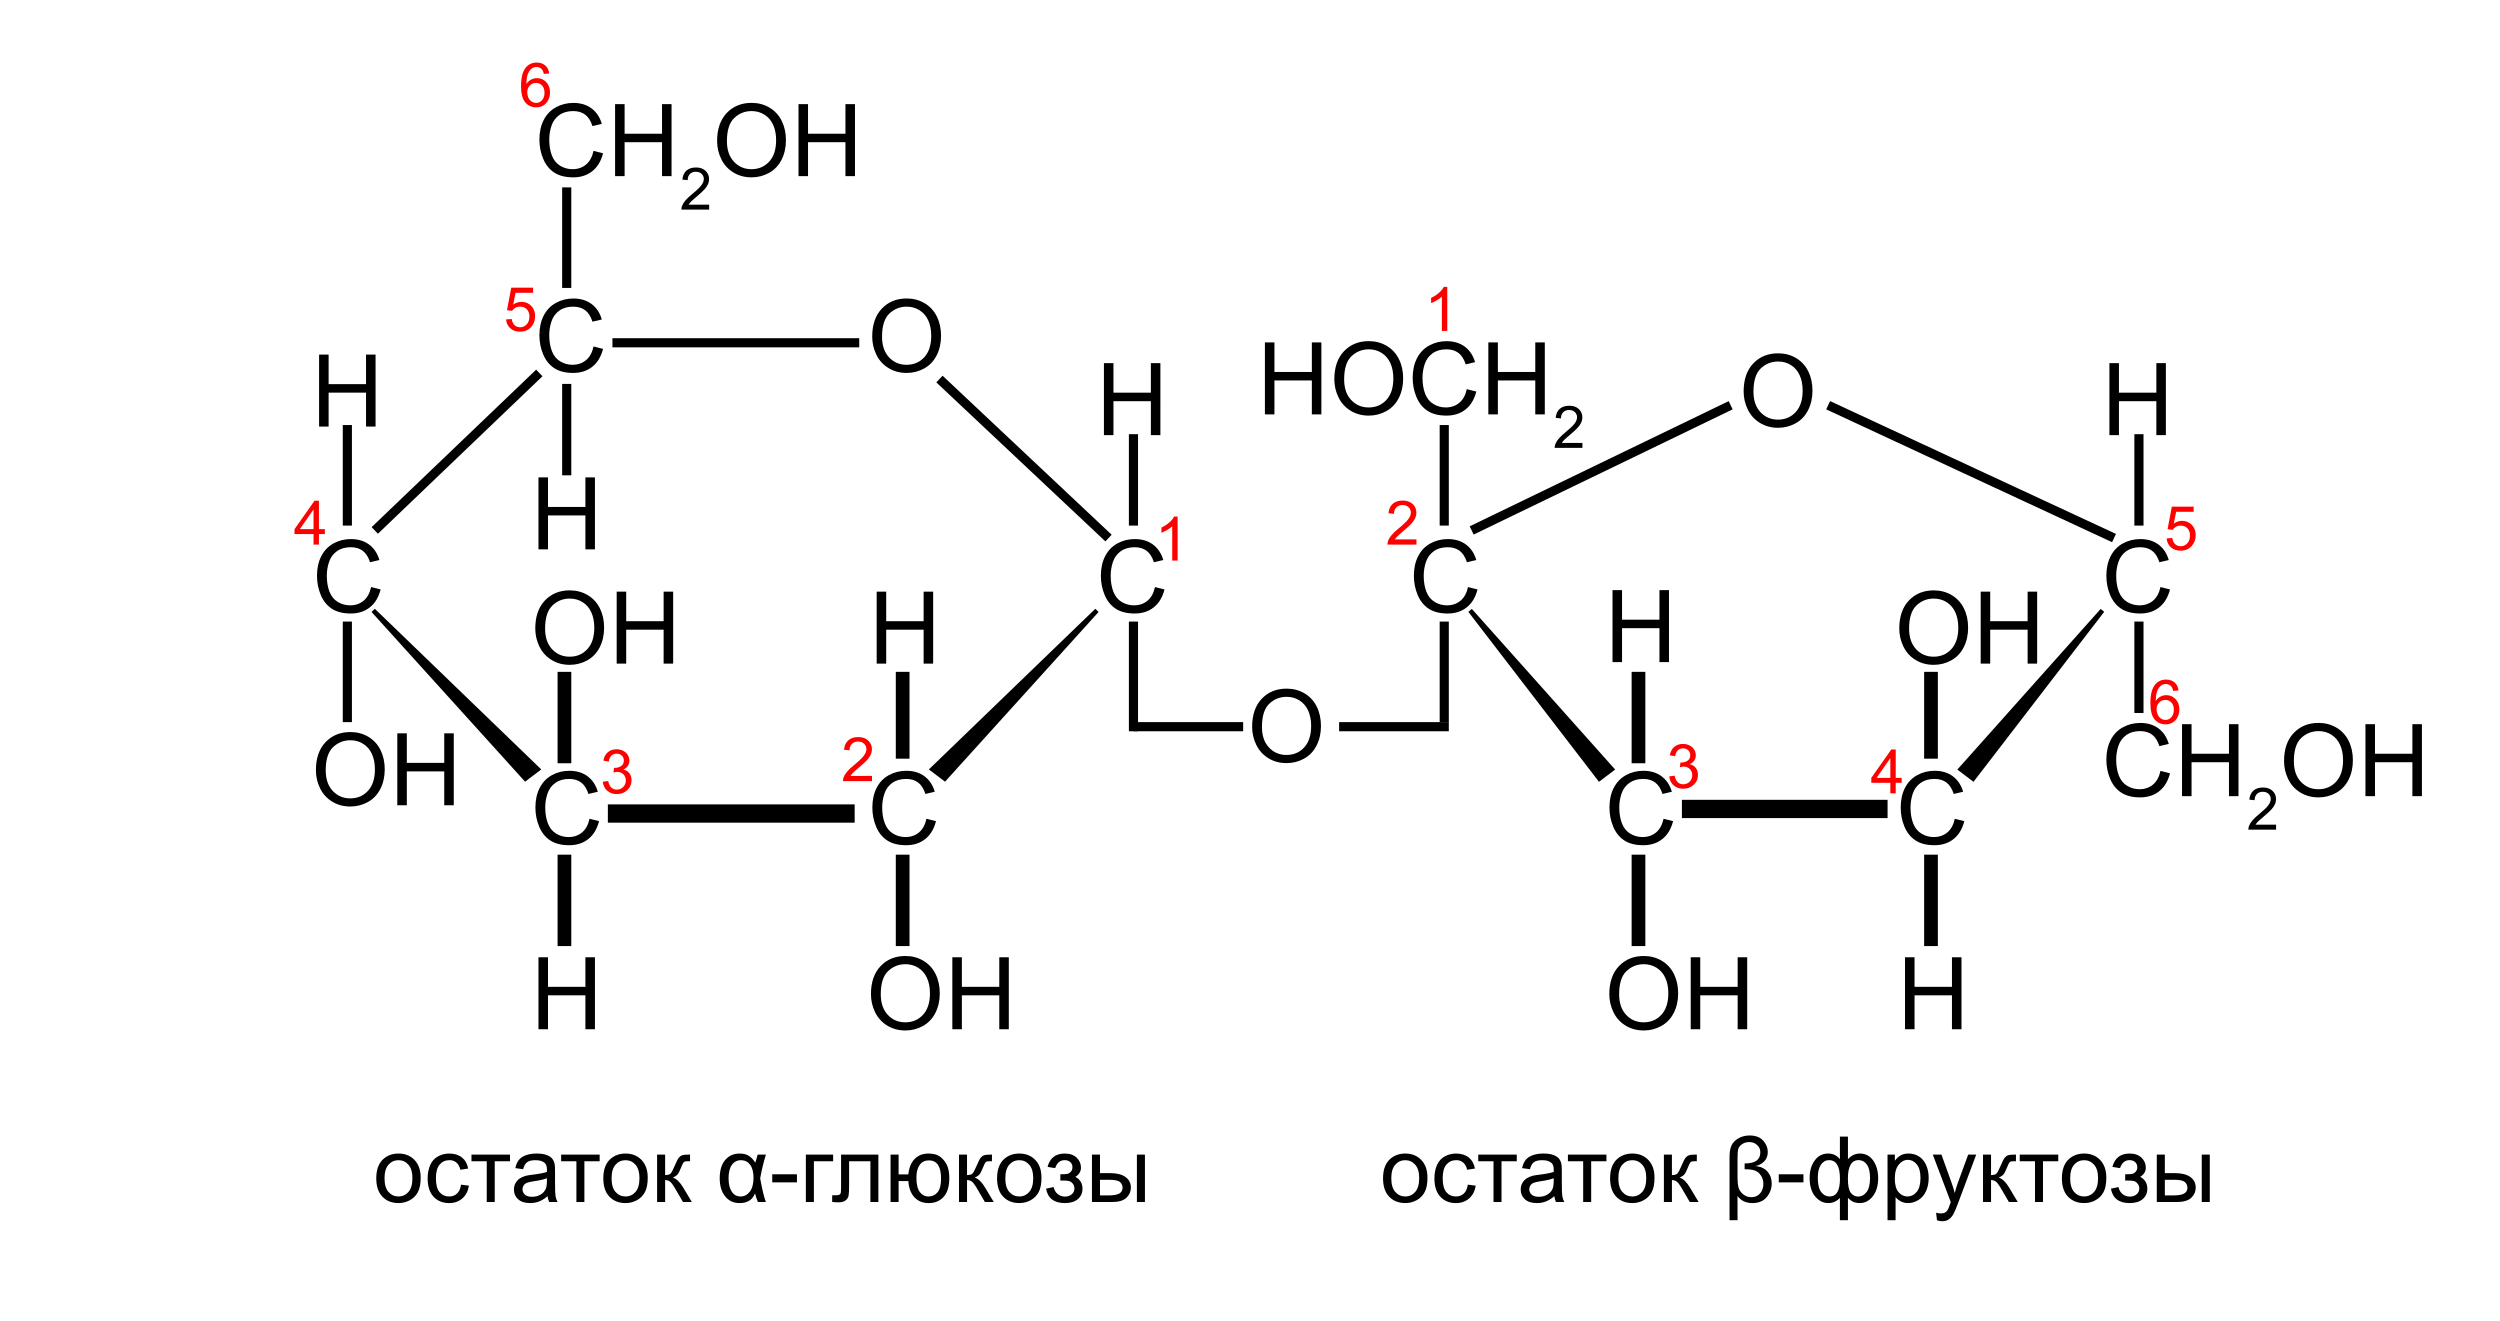 <?xml version="1.0" encoding="utf-8"?>
<!-- Generator: Adobe Illustrator 17.0.0, SVG Export Plug-In . SVG Version: 6.00 Build 0)  -->
<!DOCTYPE svg PUBLIC "-//W3C//DTD SVG 1.1//EN" "http://www.w3.org/Graphics/SVG/1.1/DTD/svg11.dtd">
<svg version="1.1" id="Слой_1" xmlns="http://www.w3.org/2000/svg" xmlns:xlink="http://www.w3.org/1999/xlink" x="0px" y="0px"
	 width="547px" height="289px" viewBox="0 0 547 289" enable-background="new 0 0 547 289" xml:space="preserve">
<path fill="none" stroke="#000000" stroke-width="3" stroke-miterlimit="10" d="M74.188,125.832"/>
<path fill="none" stroke="#000000" stroke-width="3" stroke-miterlimit="10" d="M124,177.832"/>
<line fill="none" stroke="#000000" stroke-width="3" stroke-miterlimit="10" x1="123.5" y1="167" x2="123.5" y2="147"/>
<line fill="none" stroke="#000000" stroke-width="2" stroke-miterlimit="10" x1="248" y1="115" x2="248" y2="95"/>
<line fill="none" stroke="#000000" stroke-width="2" stroke-miterlimit="10" x1="248" y1="160" x2="248" y2="136"/>
<g>
	<path d="M129.865,33.015l2.084,0.526c-0.437,1.712-1.223,3.018-2.358,3.916c-1.135,0.898-2.523,1.348-4.163,1.348
		c-1.697,0-3.078-0.345-4.141-1.036s-1.873-1.692-2.428-3.003c-0.555-1.311-0.833-2.718-0.833-4.222c0-1.64,0.313-3.07,0.94-4.291
		c0.626-1.221,1.518-2.148,2.675-2.782c1.156-0.634,2.429-0.951,3.819-0.951c1.575,0,2.9,0.401,3.975,1.203
		c1.074,0.803,1.822,1.931,2.245,3.384l-2.052,0.483c-0.365-1.146-0.896-1.979-1.59-2.503c-0.695-0.522-1.568-0.784-2.621-0.784
		c-1.21,0-2.222,0.29-3.035,0.87c-0.813,0.58-1.384,1.359-1.713,2.337c-0.33,0.978-0.494,1.985-0.494,3.023
		c0,1.34,0.195,2.509,0.585,3.508c0.39,0.999,0.997,1.745,1.821,2.239c0.823,0.494,1.715,0.741,2.675,0.741
		c1.167,0,2.155-0.336,2.965-1.01C129.03,35.339,129.578,34.34,129.865,33.015z"/>
	<path d="M134.581,38.536V22.788h2.084v6.467h8.186v-6.467h2.084v15.748h-2.084v-7.423h-8.186v7.423H134.581z"/>
	<path d="M155.164,44.779v1.083h-6.069c-0.008-0.271,0.036-0.532,0.132-0.782c0.154-0.414,0.401-0.82,0.742-1.222
		c0.34-0.4,0.832-0.864,1.475-1.391c0.998-0.817,1.672-1.466,2.023-1.944c0.351-0.478,0.526-0.93,0.526-1.355
		c0-0.447-0.16-0.824-0.479-1.131s-0.736-0.46-1.25-0.46c-0.542,0-0.977,0.163-1.303,0.488c-0.326,0.326-0.49,0.776-0.495,1.353
		l-1.159-0.119c0.08-0.864,0.378-1.522,0.896-1.976c0.518-0.453,1.213-0.68,2.085-0.68c0.881,0,1.579,0.244,2.092,0.733
		c0.514,0.488,0.771,1.094,0.771,1.815c0,0.368-0.075,0.729-0.226,1.084s-0.4,0.729-0.748,1.121
		c-0.349,0.393-0.928,0.931-1.738,1.615c-0.676,0.568-1.11,0.953-1.303,1.156c-0.192,0.202-0.351,0.405-0.476,0.61H155.164z"/>
	<path d="M156.903,30.866c0-2.613,0.702-4.66,2.105-6.139c1.403-1.479,3.215-2.219,5.436-2.219c1.454,0,2.764,0.348,3.932,1.042
		c1.167,0.695,2.057,1.664,2.669,2.906s0.918,2.651,0.918,4.227c0,1.598-0.322,3.026-0.967,4.286
		c-0.645,1.261-1.558,2.215-2.739,2.863s-2.457,0.972-3.824,0.972c-1.482,0-2.808-0.357-3.975-1.074
		c-1.167-0.716-2.052-1.693-2.653-2.933C157.204,33.56,156.903,32.249,156.903,30.866z M159.052,30.898
		c0,1.898,0.51,3.394,1.531,4.485s2.3,1.638,3.84,1.638c1.568,0,2.859-0.551,3.873-1.654c1.013-1.103,1.52-2.667,1.52-4.694
		c0-1.281-0.217-2.4-0.65-3.356c-0.434-0.956-1.067-1.697-1.901-2.224c-0.834-0.526-1.771-0.79-2.809-0.79
		c-1.476,0-2.745,0.507-3.808,1.521S159.052,28.528,159.052,30.898z"/>
	<path d="M174.714,38.536V22.788h2.084v6.467h8.186v-6.467h2.084v15.748h-2.084v-7.423h-8.186v7.423H174.714z"/>
</g>
<line fill="none" stroke="#000000" stroke-width="2" stroke-miterlimit="10" x1="205.547" y1="82.935" x2="242.547" y2="117.728"/>
<line fill="none" stroke="#000000" stroke-width="2" stroke-miterlimit="10" x1="118" y1="81.604" x2="82" y2="116.059"/>
<line fill="none" stroke="#000000" stroke-width="2" stroke-miterlimit="10" x1="188" y1="75" x2="134" y2="75"/>
<line fill="none" stroke="#000000" stroke-width="4" stroke-miterlimit="10" x1="133" y1="178" x2="187" y2="178"/>
<g>
	<path d="M129.865,75.81l2.084,0.526c-0.437,1.712-1.223,3.017-2.358,3.916c-1.135,0.899-2.523,1.348-4.163,1.348
		c-1.697,0-3.078-0.345-4.141-1.037c-1.063-0.691-1.873-1.692-2.428-3.002c-0.555-1.311-0.833-2.718-0.833-4.222
		c0-1.64,0.313-3.07,0.94-4.292c0.626-1.221,1.518-2.148,2.675-2.782c1.156-0.634,2.429-0.951,3.819-0.951
		c1.575,0,2.9,0.401,3.975,1.203c1.074,0.802,1.822,1.93,2.245,3.384l-2.052,0.483c-0.365-1.146-0.896-1.98-1.59-2.503
		c-0.695-0.522-1.568-0.784-2.621-0.784c-1.21,0-2.222,0.29-3.035,0.87c-0.813,0.58-1.384,1.359-1.713,2.336
		c-0.33,0.978-0.494,1.986-0.494,3.024c0,1.339,0.195,2.508,0.585,3.507c0.39,0.999,0.997,1.746,1.821,2.24
		c0.823,0.494,1.715,0.741,2.675,0.741c1.167,0,2.155-0.336,2.965-1.01C129.03,78.134,129.578,77.135,129.865,75.81z"/>
</g>
<g>
	<path d="M81.198,128.446l2.084,0.526c-0.437,1.712-1.223,3.017-2.358,3.916c-1.135,0.899-2.523,1.348-4.163,1.348
		c-1.697,0-3.078-0.345-4.141-1.037c-1.063-0.691-1.873-1.692-2.428-3.002c-0.555-1.311-0.833-2.718-0.833-4.222
		c0-1.64,0.313-3.07,0.94-4.292c0.626-1.221,1.518-2.148,2.675-2.782c1.156-0.634,2.429-0.951,3.819-0.951
		c1.575,0,2.9,0.401,3.975,1.203c1.074,0.802,1.822,1.93,2.245,3.384l-2.052,0.483c-0.365-1.146-0.896-1.98-1.59-2.503
		c-0.695-0.522-1.568-0.784-2.621-0.784c-1.21,0-2.222,0.29-3.035,0.87c-0.813,0.58-1.384,1.359-1.713,2.336
		c-0.33,0.978-0.494,1.986-0.494,3.024c0,1.339,0.195,2.508,0.585,3.507c0.39,0.999,0.997,1.746,1.821,2.24
		c0.823,0.494,1.715,0.741,2.675,0.741c1.167,0,2.155-0.336,2.965-1.01C80.364,130.771,80.912,129.771,81.198,128.446z"/>
</g>
<g>
	<path d="M190.841,73.662c0-2.614,0.702-4.66,2.105-6.139c1.403-1.479,3.215-2.218,5.436-2.218c1.454,0,2.764,0.348,3.932,1.042
		c1.167,0.695,2.057,1.664,2.669,2.906c0.612,1.243,0.918,2.652,0.918,4.227c0,1.597-0.322,3.026-0.967,4.286
		c-0.645,1.261-1.558,2.215-2.739,2.863c-1.182,0.648-2.457,0.972-3.824,0.972c-1.482,0-2.808-0.358-3.975-1.074
		c-1.167-0.716-2.052-1.693-2.653-2.933C191.142,76.355,190.841,75.044,190.841,73.662z M192.99,73.694
		c0,1.898,0.51,3.393,1.531,4.485c1.021,1.092,2.3,1.638,3.84,1.638c1.568,0,2.859-0.551,3.873-1.654
		c1.013-1.103,1.52-2.667,1.52-4.694c0-1.282-0.217-2.401-0.65-3.357c-0.434-0.956-1.067-1.697-1.901-2.224
		c-0.834-0.526-1.771-0.79-2.809-0.79c-1.476,0-2.745,0.507-3.808,1.52C193.521,69.632,192.99,71.324,192.99,73.694z"/>
</g>
<g>
	<path d="M252.711,128.446l2.084,0.526c-0.437,1.712-1.223,3.017-2.358,3.916c-1.135,0.899-2.523,1.348-4.163,1.348
		c-1.697,0-3.078-0.345-4.141-1.037c-1.063-0.691-1.873-1.692-2.428-3.002c-0.555-1.311-0.833-2.718-0.833-4.222
		c0-1.64,0.313-3.07,0.94-4.292c0.626-1.221,1.518-2.148,2.675-2.782c1.156-0.634,2.429-0.951,3.819-0.951
		c1.575,0,2.9,0.401,3.975,1.203c1.074,0.802,1.822,1.93,2.245,3.384l-2.052,0.483c-0.365-1.146-0.896-1.98-1.59-2.503
		c-0.695-0.522-1.568-0.784-2.621-0.784c-1.21,0-2.222,0.29-3.035,0.87c-0.813,0.58-1.384,1.359-1.713,2.336
		c-0.33,0.978-0.494,1.986-0.494,3.024c0,1.339,0.195,2.508,0.585,3.507c0.39,0.999,0.997,1.746,1.821,2.24
		c0.823,0.494,1.715,0.741,2.675,0.741c1.167,0,2.155-0.336,2.965-1.01C251.877,130.771,252.425,129.771,252.711,128.446z"/>
</g>
<g>
	<path d="M202.711,179.144l2.084,0.526c-0.437,1.712-1.223,3.017-2.358,3.916c-1.135,0.899-2.523,1.348-4.163,1.348
		c-1.697,0-3.078-0.345-4.141-1.037c-1.063-0.691-1.873-1.692-2.428-3.002c-0.555-1.311-0.833-2.718-0.833-4.222
		c0-1.64,0.313-3.07,0.94-4.292c0.626-1.221,1.518-2.148,2.675-2.782c1.156-0.634,2.429-0.951,3.819-0.951
		c1.575,0,2.9,0.401,3.975,1.203c1.074,0.802,1.822,1.93,2.245,3.384l-2.052,0.483c-0.365-1.146-0.896-1.98-1.59-2.503
		c-0.695-0.522-1.568-0.784-2.621-0.784c-1.21,0-2.222,0.29-3.035,0.87c-0.813,0.58-1.384,1.359-1.713,2.336
		c-0.33,0.978-0.494,1.986-0.494,3.024c0,1.339,0.195,2.508,0.585,3.507c0.39,0.999,0.997,1.746,1.821,2.24
		c0.823,0.494,1.715,0.741,2.675,0.741c1.167,0,2.155-0.336,2.965-1.01C201.877,181.468,202.425,180.469,202.711,179.144z"/>
</g>
<g>
	<path d="M128.989,179.145l2.084,0.526c-0.437,1.712-1.223,3.017-2.358,3.916c-1.135,0.899-2.523,1.348-4.163,1.348
		c-1.697,0-3.078-0.345-4.141-1.037c-1.063-0.691-1.873-1.692-2.428-3.002c-0.555-1.311-0.833-2.718-0.833-4.222
		c0-1.64,0.313-3.07,0.94-4.292c0.626-1.221,1.518-2.148,2.675-2.782c1.156-0.634,2.429-0.951,3.819-0.951
		c1.575,0,2.9,0.401,3.975,1.203c1.074,0.802,1.822,1.93,2.245,3.384l-2.052,0.483c-0.365-1.146-0.896-1.98-1.59-2.503
		c-0.695-0.522-1.568-0.784-2.621-0.784c-1.21,0-2.222,0.29-3.035,0.87c-0.813,0.58-1.384,1.359-1.713,2.336
		c-0.33,0.978-0.494,1.986-0.494,3.024c0,1.339,0.195,2.508,0.585,3.507c0.39,0.999,0.997,1.746,1.821,2.24
		c0.823,0.494,1.715,0.741,2.675,0.741c1.167,0,2.155-0.336,2.965-1.01C128.155,181.469,128.703,180.47,128.989,179.145z"/>
</g>
<polygon stroke="#000000" stroke-miterlimit="10" points="114.953,170.359 81.664,133.563 117.664,168.307 "/>
<polygon stroke="#000000" stroke-miterlimit="10" points="206.711,170.359 240,133.563 203.999,168.307 "/>
<line fill="none" stroke="#000000" stroke-width="3" stroke-miterlimit="10" x1="197.5" y1="166" x2="197.5" y2="147"/>
<line fill="none" stroke="#000000" stroke-width="3" stroke-miterlimit="10" x1="197.5" y1="207" x2="197.5" y2="187"/>
<line fill="none" stroke="#000000" stroke-width="3" stroke-miterlimit="10" x1="123.5" y1="207" x2="123.5" y2="187"/>
<line fill="none" stroke="#000000" stroke-width="2" stroke-miterlimit="10" x1="124" y1="104" x2="124" y2="84"/>
<line fill="none" stroke="#000000" stroke-width="2" stroke-miterlimit="10" x1="76" y1="115" x2="76" y2="93"/>
<line fill="none" stroke="#000000" stroke-width="2" stroke-miterlimit="10" x1="76" y1="158" x2="76" y2="136"/>
<line fill="none" stroke="#000000" stroke-width="2" stroke-miterlimit="10" x1="124" y1="63" x2="124" y2="41"/>
<g>
	<path d="M117.817,120.199v-15.748h2.084v6.467h8.186v-6.467h2.084v15.748h-2.084v-7.423h-8.186v7.423H117.817z"/>
</g>
<g>
	<path d="M117.119,137.529c0-2.613,0.702-4.66,2.105-6.139c1.403-1.479,3.215-2.219,5.436-2.219c1.454,0,2.764,0.348,3.932,1.042
		c1.167,0.695,2.057,1.664,2.669,2.906s0.918,2.651,0.918,4.227c0,1.598-0.322,3.026-0.967,4.286
		c-0.645,1.261-1.558,2.215-2.739,2.863s-2.457,0.972-3.824,0.972c-1.482,0-2.808-0.357-3.975-1.074
		c-1.167-0.716-2.052-1.693-2.653-2.933C117.42,140.223,117.119,138.912,117.119,137.529z M119.268,137.562
		c0,1.898,0.51,3.394,1.531,4.485s2.3,1.638,3.84,1.638c1.568,0,2.859-0.551,3.873-1.654c1.013-1.103,1.52-2.667,1.52-4.694
		c0-1.281-0.217-2.4-0.65-3.356c-0.434-0.956-1.067-1.697-1.901-2.224c-0.834-0.526-1.771-0.79-2.809-0.79
		c-1.476,0-2.745,0.507-3.808,1.521S119.268,135.191,119.268,137.562z"/>
	<path d="M134.93,145.199v-15.748h2.084v6.467h8.186v-6.467h2.084v15.748h-2.084v-7.423h-8.186v7.423H134.93z"/>
</g>
<g>
	<path d="M117.818,225.199v-15.748h2.084v6.467h8.186v-6.467h2.084v15.748h-2.084v-7.423h-8.186v7.423H117.818z"/>
</g>
<g>
	<path d="M190.563,217.529c0-2.614,0.702-4.66,2.105-6.139c1.403-1.479,3.215-2.218,5.436-2.218c1.454,0,2.764,0.348,3.932,1.042
		c1.167,0.695,2.057,1.664,2.669,2.906c0.612,1.243,0.918,2.652,0.918,4.227c0,1.597-0.322,3.026-0.967,4.286
		c-0.645,1.261-1.558,2.215-2.739,2.863s-2.457,0.972-3.824,0.972c-1.482,0-2.808-0.357-3.975-1.074
		c-1.167-0.716-2.052-1.693-2.653-2.933C190.864,220.222,190.563,218.912,190.563,217.529z M192.712,217.562
		c0,1.898,0.51,3.393,1.531,4.485c1.021,1.092,2.3,1.638,3.84,1.638c1.568,0,2.859-0.551,3.873-1.654
		c1.013-1.103,1.52-2.667,1.52-4.694c0-1.282-0.217-2.401-0.65-3.357c-0.434-0.956-1.067-1.697-1.901-2.224
		c-0.834-0.526-1.771-0.79-2.809-0.79c-1.476,0-2.745,0.507-3.808,1.52C193.244,213.5,192.712,215.191,192.712,217.562z"/>
	<path d="M208.374,225.199v-15.748h2.084v6.467h8.186v-6.467h2.084v15.748h-2.084v-7.423h-8.186v7.423H208.374z"/>
</g>
<g>
	<path d="M191.818,145.2v-15.748h2.084v6.467h8.186v-6.467h2.084V145.2h-2.084v-7.423h-8.186v7.423H191.818z"/>
</g>
<g>
	<path d="M273.967,159.029c0-2.614,0.702-4.66,2.105-6.139c1.403-1.479,3.215-2.218,5.436-2.218c1.454,0,2.764,0.348,3.932,1.042
		c1.167,0.695,2.057,1.664,2.669,2.906c0.612,1.243,0.918,2.652,0.918,4.227c0,1.597-0.322,3.026-0.967,4.286
		c-0.645,1.261-1.558,2.215-2.739,2.863c-1.182,0.648-2.457,0.972-3.824,0.972c-1.482,0-2.808-0.358-3.975-1.074
		c-1.167-0.716-2.052-1.693-2.653-2.933C274.268,161.722,273.967,160.412,273.967,159.029z M276.115,159.062
		c0,1.898,0.51,3.393,1.531,4.485c1.021,1.092,2.3,1.638,3.84,1.638c1.568,0,2.859-0.551,3.873-1.654
		c1.013-1.103,1.52-2.667,1.52-4.694c0-1.282-0.217-2.401-0.65-3.357c-0.434-0.956-1.067-1.697-1.901-2.224
		c-0.834-0.526-1.771-0.79-2.809-0.79c-1.476,0-2.745,0.507-3.808,1.52C276.647,155,276.115,156.691,276.115,159.062z"/>
</g>
<g>
	<path d="M241.54,95.2V79.452h2.084v6.467h8.186v-6.467h2.084V95.2h-2.084v-7.423h-8.186V95.2H241.54z"/>
</g>
<g>
	<path d="M69.818,93.331V77.583h2.084v6.467h8.186v-6.467h2.084v15.748h-2.084v-7.423h-8.186v7.423H69.818z"/>
</g>
<g>
	<path d="M69.12,168.529c0-2.613,0.702-4.66,2.105-6.139c1.403-1.479,3.215-2.219,5.436-2.219c1.454,0,2.764,0.348,3.932,1.042
		c1.167,0.695,2.057,1.664,2.669,2.906s0.918,2.651,0.918,4.227c0,1.598-0.322,3.026-0.967,4.286
		c-0.645,1.261-1.558,2.215-2.739,2.863s-2.457,0.972-3.824,0.972c-1.482,0-2.808-0.357-3.975-1.074
		c-1.167-0.716-2.052-1.693-2.653-2.933C69.42,171.223,69.12,169.912,69.12,168.529z M71.268,168.562
		c0,1.898,0.51,3.394,1.531,4.485s2.3,1.638,3.84,1.638c1.568,0,2.859-0.551,3.873-1.654c1.013-1.103,1.52-2.667,1.52-4.694
		c0-1.281-0.217-2.4-0.65-3.356c-0.434-0.956-1.067-1.697-1.901-2.224c-0.834-0.526-1.771-0.79-2.809-0.79
		c-1.476,0-2.745,0.507-3.808,1.521S71.268,166.191,71.268,168.562z"/>
	<path d="M86.93,176.199v-15.748h2.084v6.467H97.2v-6.467h2.084v15.748H97.2v-7.423h-8.186v7.423H86.93z"/>
</g>
<line fill="none" x1="308" y1="-14" x2="332" y2="-14"/>
<line fill="none" x1="332" y1="328" x2="356" y2="328"/>
<line fill="none" x1="37" y1="95" x2="37" y2="71"/>
<line fill="none" x1="1076" y1="436" x2="1076" y2="434"/>
<path fill="none" stroke="#000000" stroke-width="3" stroke-miterlimit="10" d="M314.188,125.832"/>
<path fill="none" stroke="#000000" stroke-width="3" stroke-miterlimit="10" d="M359,177.832"/>
<line fill="none" stroke="#000000" stroke-width="3" stroke-miterlimit="10" x1="358.5" y1="167" x2="358.5" y2="147"/>
<line fill="none" stroke="#000000" stroke-width="2" stroke-miterlimit="10" x1="468" y1="115" x2="468" y2="95"/>
<line fill="none" stroke="#000000" stroke-width="2" stroke-miterlimit="10" x1="468" y1="156" x2="468" y2="136"/>
<g>
	<path d="M276.762,90.667V74.919h2.084v6.467h8.186v-6.467h2.084v15.748h-2.084v-7.423h-8.186v7.423H276.762z"/>
	<path d="M291.951,82.997c0-2.614,0.702-4.66,2.105-6.139c1.403-1.479,3.215-2.218,5.436-2.218c1.454,0,2.764,0.348,3.932,1.042
		c1.167,0.695,2.057,1.664,2.669,2.906c0.612,1.243,0.918,2.652,0.918,4.227c0,1.597-0.322,3.026-0.967,4.286
		c-0.645,1.261-1.558,2.215-2.739,2.863c-1.182,0.648-2.457,0.972-3.824,0.972c-1.482,0-2.808-0.358-3.975-1.074
		c-1.167-0.716-2.052-1.693-2.653-2.933C292.252,85.69,291.951,84.379,291.951,82.997z M294.1,83.029
		c0,1.898,0.51,3.393,1.531,4.485c1.021,1.092,2.3,1.638,3.84,1.638c1.568,0,2.859-0.551,3.873-1.654
		c1.013-1.103,1.52-2.667,1.52-4.694c0-1.282-0.217-2.401-0.65-3.357c-0.434-0.956-1.067-1.697-1.901-2.224
		c-0.834-0.526-1.771-0.79-2.809-0.79c-1.476,0-2.745,0.507-3.808,1.52C294.631,78.967,294.1,80.659,294.1,83.029z"/>
	<path d="M320.934,85.146l2.084,0.526c-0.437,1.712-1.223,3.017-2.358,3.916c-1.135,0.899-2.523,1.348-4.163,1.348
		c-1.697,0-3.078-0.345-4.141-1.037c-1.063-0.691-1.873-1.692-2.428-3.002c-0.555-1.311-0.833-2.718-0.833-4.222
		c0-1.64,0.313-3.07,0.94-4.292c0.626-1.221,1.518-2.148,2.675-2.782c1.156-0.634,2.429-0.951,3.819-0.951
		c1.575,0,2.9,0.401,3.975,1.203c1.074,0.802,1.822,1.93,2.245,3.384l-2.052,0.483c-0.365-1.146-0.896-1.98-1.59-2.503
		c-0.695-0.522-1.568-0.784-2.621-0.784c-1.21,0-2.222,0.29-3.035,0.87c-0.813,0.58-1.384,1.359-1.713,2.336
		c-0.33,0.978-0.494,1.986-0.494,3.024c0,1.339,0.195,2.508,0.585,3.507c0.39,0.999,0.997,1.746,1.821,2.24
		c0.823,0.494,1.715,0.741,2.675,0.741c1.167,0,2.155-0.336,2.965-1.01C320.099,87.47,320.647,86.471,320.934,85.146z"/>
	<path d="M325.649,90.667V74.919h2.084v6.467h8.186v-6.467h2.084v15.748h-2.084v-7.423h-8.186v7.423H325.649z"/>
	<path d="M346.232,96.91v1.083h-6.068c-0.009-0.271,0.035-0.532,0.132-0.783c0.154-0.414,0.401-0.82,0.741-1.221
		c0.341-0.401,0.832-0.864,1.476-1.391c0.998-0.818,1.672-1.466,2.022-1.944s0.526-0.93,0.526-1.356c0-0.447-0.16-0.824-0.479-1.13
		c-0.319-0.307-0.735-0.46-1.249-0.46c-0.543,0-0.978,0.163-1.303,0.489c-0.326,0.326-0.49,0.776-0.495,1.353l-1.158-0.119
		c0.079-0.864,0.378-1.522,0.896-1.976s1.213-0.68,2.085-0.68c0.882,0,1.579,0.244,2.092,0.733c0.514,0.488,0.771,1.094,0.771,1.816
		c0,0.368-0.075,0.729-0.226,1.083c-0.15,0.355-0.399,0.729-0.748,1.121s-0.928,0.931-1.738,1.616
		c-0.676,0.568-1.11,0.953-1.303,1.156c-0.191,0.202-0.351,0.406-0.476,0.61H346.232z"/>
</g>
<line fill="none" stroke="#000000" stroke-width="2" stroke-miterlimit="10" x1="400" y1="88.667" x2="462.547" y2="117.728"/>
<line fill="none" stroke="#000000" stroke-width="2" stroke-miterlimit="10" x1="378.667" y1="88.667" x2="322" y2="116.059"/>
<line fill="none" stroke="#000000" stroke-width="4" stroke-miterlimit="10" x1="368" y1="177" x2="413" y2="177"/>
<g>
	<path d="M321.198,128.446l2.084,0.526c-0.437,1.712-1.223,3.017-2.358,3.916c-1.135,0.899-2.523,1.348-4.163,1.348
		c-1.697,0-3.078-0.345-4.141-1.037c-1.063-0.691-1.873-1.692-2.428-3.002c-0.555-1.311-0.833-2.718-0.833-4.222
		c0-1.64,0.313-3.07,0.94-4.292c0.626-1.221,1.518-2.148,2.675-2.782c1.156-0.634,2.429-0.951,3.819-0.951
		c1.575,0,2.9,0.401,3.975,1.203c1.074,0.802,1.822,1.93,2.245,3.384l-2.052,0.483c-0.365-1.146-0.896-1.98-1.59-2.503
		c-0.695-0.522-1.568-0.784-2.621-0.784c-1.21,0-2.222,0.29-3.035,0.87c-0.813,0.58-1.384,1.359-1.713,2.336
		c-0.33,0.978-0.494,1.986-0.494,3.024c0,1.339,0.195,2.508,0.585,3.507c0.39,0.999,0.997,1.746,1.821,2.24
		c0.823,0.494,1.715,0.741,2.675,0.741c1.167,0,2.155-0.336,2.965-1.01C320.364,130.771,320.912,129.771,321.198,128.446z"/>
</g>
<g>
	<path d="M381.508,85.661c0-2.614,0.702-4.66,2.105-6.139c1.404-1.479,3.216-2.218,5.436-2.218c1.454,0,2.765,0.348,3.932,1.042
		c1.168,0.695,2.058,1.664,2.67,2.906c0.612,1.243,0.918,2.652,0.918,4.227c0,1.597-0.322,3.026-0.967,4.286
		c-0.645,1.261-1.557,2.215-2.738,2.863c-1.182,0.648-2.457,0.972-3.824,0.972c-1.482,0-2.809-0.358-3.975-1.074
		c-1.168-0.716-2.053-1.693-2.654-2.933C381.809,88.354,381.508,87.043,381.508,85.661z M383.656,85.693
		c0,1.898,0.511,3.393,1.531,4.485c1.021,1.092,2.301,1.638,3.84,1.638c1.568,0,2.859-0.551,3.873-1.654
		c1.014-1.103,1.52-2.667,1.52-4.694c0-1.282-0.217-2.401-0.649-3.357c-0.434-0.956-1.067-1.697-1.901-2.224s-1.771-0.79-2.809-0.79
		c-1.477,0-2.745,0.507-3.809,1.52C384.188,81.631,383.656,83.323,383.656,85.693z"/>
</g>
<g>
	<path d="M472.712,128.446l2.084,0.526c-0.438,1.712-1.224,3.017-2.358,3.916c-1.135,0.899-2.522,1.348-4.162,1.348
		c-1.697,0-3.078-0.345-4.142-1.037c-1.063-0.691-1.873-1.692-2.428-3.002s-0.832-2.718-0.832-4.222c0-1.64,0.313-3.07,0.939-4.292
		c0.627-1.221,1.519-2.148,2.675-2.782s2.43-0.951,3.819-0.951c1.575,0,2.9,0.401,3.975,1.203c1.074,0.802,1.822,1.93,2.245,3.384
		l-2.052,0.483c-0.365-1.146-0.896-1.98-1.59-2.503c-0.695-0.522-1.568-0.784-2.621-0.784c-1.211,0-2.223,0.29-3.035,0.87
		s-1.384,1.359-1.713,2.336c-0.33,0.978-0.494,1.986-0.494,3.024c0,1.339,0.194,2.508,0.585,3.507s0.997,1.746,1.821,2.24
		c0.823,0.494,1.715,0.741,2.675,0.741c1.167,0,2.155-0.336,2.965-1.01C471.877,130.771,472.425,129.771,472.712,128.446z"/>
</g>
<g>
	<path d="M427.712,179.144l2.084,0.526c-0.438,1.712-1.224,3.017-2.358,3.916c-1.135,0.899-2.522,1.348-4.162,1.348
		c-1.697,0-3.078-0.345-4.142-1.037c-1.063-0.691-1.873-1.692-2.428-3.002s-0.832-2.718-0.832-4.222c0-1.64,0.313-3.07,0.939-4.292
		c0.627-1.221,1.519-2.148,2.675-2.782s2.43-0.951,3.819-0.951c1.575,0,2.9,0.401,3.975,1.203c1.074,0.802,1.822,1.93,2.245,3.384
		l-2.052,0.483c-0.365-1.146-0.896-1.98-1.59-2.503c-0.695-0.522-1.568-0.784-2.621-0.784c-1.211,0-2.223,0.29-3.035,0.87
		s-1.384,1.359-1.713,2.336c-0.33,0.978-0.494,1.986-0.494,3.024c0,1.339,0.194,2.508,0.585,3.507s0.997,1.746,1.821,2.24
		c0.823,0.494,1.715,0.741,2.675,0.741c1.167,0,2.155-0.336,2.965-1.01C426.877,181.468,427.425,180.469,427.712,179.144z"/>
</g>
<g>
	<path d="M363.989,179.145l2.084,0.526c-0.437,1.712-1.223,3.017-2.357,3.916c-1.136,0.899-2.523,1.348-4.163,1.348
		c-1.697,0-3.077-0.345-4.141-1.037c-1.063-0.691-1.873-1.692-2.428-3.002c-0.556-1.311-0.833-2.718-0.833-4.222
		c0-1.64,0.313-3.07,0.94-4.292c0.626-1.221,1.518-2.148,2.675-2.782c1.156-0.634,2.429-0.951,3.818-0.951
		c1.575,0,2.9,0.401,3.975,1.203c1.074,0.802,1.822,1.93,2.245,3.384l-2.052,0.483c-0.365-1.146-0.896-1.98-1.59-2.503
		c-0.694-0.522-1.568-0.784-2.621-0.784c-1.21,0-2.222,0.29-3.034,0.87c-0.813,0.58-1.385,1.359-1.714,2.336
		s-0.494,1.986-0.494,3.024c0,1.339,0.195,2.508,0.586,3.507c0.39,0.999,0.997,1.746,1.82,2.24s1.715,0.741,2.675,0.741
		c1.167,0,2.155-0.336,2.965-1.01C363.155,181.469,363.703,180.47,363.989,179.145z"/>
</g>
<polygon stroke="#000000" stroke-miterlimit="10" points="349.953,170.359 321.664,133.563 352.664,168.307 "/>
<polygon stroke="#000000" stroke-miterlimit="10" points="431.711,170.359 460,133.563 429,168.307 "/>
<line fill="none" stroke="#000000" stroke-width="3" stroke-miterlimit="10" x1="422.5" y1="166" x2="422.5" y2="147"/>
<line fill="none" stroke="#000000" stroke-width="3" stroke-miterlimit="10" x1="422.5" y1="207" x2="422.5" y2="187"/>
<line fill="none" stroke="#000000" stroke-width="3" stroke-miterlimit="10" x1="358.5" y1="207" x2="358.5" y2="187"/>
<line fill="none" stroke="#000000" stroke-width="2" stroke-miterlimit="10" x1="316" y1="115" x2="316" y2="93"/>
<line fill="none" stroke="#000000" stroke-width="2" stroke-miterlimit="10" x1="316" y1="158" x2="316" y2="136"/>
<g>
	<path d="M352.119,217.529c0-2.613,0.702-4.66,2.105-6.139s3.216-2.219,5.436-2.219c1.454,0,2.765,0.348,3.932,1.042
		c1.167,0.695,2.058,1.664,2.67,2.906s0.918,2.651,0.918,4.227c0,1.598-0.322,3.026-0.967,4.286
		c-0.645,1.261-1.558,2.215-2.739,2.863s-2.456,0.972-3.824,0.972c-1.482,0-2.808-0.357-3.975-1.074
		c-1.167-0.716-2.052-1.693-2.653-2.933C352.42,220.223,352.119,218.912,352.119,217.529z M354.268,217.562
		c0,1.898,0.511,3.394,1.531,4.485s2.3,1.638,3.84,1.638c1.568,0,2.859-0.551,3.873-1.654c1.013-1.103,1.52-2.667,1.52-4.694
		c0-1.281-0.217-2.4-0.649-3.356c-0.434-0.956-1.067-1.697-1.901-2.224c-0.835-0.526-1.771-0.79-2.81-0.79
		c-1.476,0-2.744,0.507-3.808,1.521S354.268,215.191,354.268,217.562z"/>
	<path d="M369.93,225.199v-15.748h2.084v6.467h8.186v-6.467h2.084v15.748h-2.084v-7.423h-8.186v7.423H369.93z"/>
</g>
<g>
	<path d="M352.818,144.868V129.12h2.084v6.467h8.186v-6.467h2.084v15.748h-2.084v-7.423h-8.186v7.423H352.818z"/>
</g>
<g>
	<path d="M415.563,137.529c0-2.614,0.702-4.66,2.105-6.139c1.403-1.479,3.216-2.218,5.436-2.218c1.454,0,2.765,0.348,3.932,1.042
		c1.167,0.695,2.058,1.664,2.67,2.906c0.612,1.243,0.918,2.652,0.918,4.227c0,1.597-0.322,3.026-0.967,4.286
		c-0.645,1.261-1.558,2.215-2.739,2.863c-1.182,0.648-2.456,0.972-3.824,0.972c-1.482,0-2.808-0.358-3.975-1.074
		c-1.167-0.716-2.052-1.693-2.653-2.933C415.864,140.222,415.563,138.912,415.563,137.529z M417.712,137.562
		c0,1.898,0.511,3.393,1.531,4.485c1.021,1.092,2.3,1.638,3.84,1.638c1.568,0,2.859-0.551,3.873-1.654
		c1.013-1.103,1.52-2.667,1.52-4.694c0-1.282-0.217-2.401-0.649-3.357c-0.434-0.956-1.067-1.697-1.901-2.224
		c-0.835-0.526-1.771-0.79-2.81-0.79c-1.476,0-2.744,0.507-3.808,1.52C418.244,133.5,417.712,135.191,417.712,137.562z"/>
	<path d="M433.374,145.199v-15.748h2.084v6.467h8.186v-6.467h2.084v15.748h-2.084v-7.423h-8.186v7.423H433.374z"/>
</g>
<g>
	<path d="M416.818,225.199v-15.748h2.084v6.467h8.186v-6.467h2.084v15.748h-2.084v-7.422h-8.186v7.422H416.818z"/>
</g>
<g>
	<path d="M472.712,168.678l2.084,0.526c-0.437,1.712-1.223,3.017-2.357,3.916c-1.136,0.899-2.523,1.348-4.163,1.348
		c-1.697,0-3.077-0.345-4.141-1.037c-1.063-0.691-1.873-1.692-2.428-3.002c-0.556-1.311-0.833-2.718-0.833-4.222
		c0-1.64,0.313-3.07,0.94-4.292c0.626-1.221,1.518-2.148,2.675-2.782c1.156-0.634,2.429-0.951,3.818-0.951
		c1.575,0,2.9,0.401,3.975,1.203c1.074,0.802,1.822,1.93,2.245,3.384l-2.052,0.483c-0.365-1.146-0.896-1.98-1.59-2.503
		c-0.694-0.522-1.568-0.784-2.621-0.784c-1.21,0-2.222,0.29-3.034,0.87c-0.813,0.58-1.385,1.359-1.714,2.336
		s-0.494,1.986-0.494,3.024c0,1.339,0.195,2.508,0.586,3.507c0.39,0.999,0.997,1.746,1.82,2.24s1.715,0.741,2.675,0.741
		c1.167,0,2.155-0.336,2.965-1.01C471.878,171.002,472.426,170.003,472.712,168.678z"/>
	<path d="M477.428,174.199v-15.748h2.084v6.467h8.186v-6.467h2.084v15.748h-2.084v-7.423h-8.186v7.423H477.428z"/>
	<path d="M498.011,180.442v1.083h-6.068c-0.009-0.271,0.035-0.532,0.132-0.783c0.154-0.414,0.401-0.82,0.741-1.221
		c0.341-0.401,0.832-0.864,1.476-1.391c0.998-0.818,1.672-1.466,2.022-1.944s0.526-0.93,0.526-1.356c0-0.447-0.16-0.824-0.479-1.13
		c-0.319-0.307-0.735-0.46-1.249-0.46c-0.543,0-0.978,0.163-1.303,0.489c-0.326,0.326-0.49,0.776-0.495,1.353l-1.158-0.119
		c0.079-0.864,0.378-1.522,0.896-1.976s1.213-0.68,2.085-0.68c0.882,0,1.579,0.244,2.092,0.733c0.514,0.488,0.771,1.094,0.771,1.816
		c0,0.368-0.075,0.729-0.226,1.083c-0.15,0.355-0.399,0.729-0.748,1.121s-0.928,0.931-1.738,1.616
		c-0.676,0.568-1.11,0.953-1.303,1.156c-0.191,0.202-0.351,0.406-0.476,0.61H498.011z"/>
	<path d="M499.751,166.529c0-2.614,0.701-4.66,2.105-6.139c1.403-1.479,3.215-2.218,5.436-2.218c1.453,0,2.764,0.348,3.932,1.042
		c1.167,0.695,2.057,1.664,2.669,2.906c0.612,1.243,0.919,2.652,0.919,4.227c0,1.597-0.322,3.026-0.967,4.286
		c-0.645,1.261-1.558,2.215-2.739,2.863c-1.182,0.648-2.457,0.972-3.824,0.972c-1.482,0-2.808-0.358-3.975-1.074
		c-1.168-0.716-2.052-1.693-2.653-2.933C500.052,169.222,499.751,167.912,499.751,166.529z M501.899,166.562
		c0,1.898,0.51,3.393,1.53,4.485c1.021,1.092,2.301,1.638,3.841,1.638c1.568,0,2.858-0.551,3.872-1.654
		c1.014-1.103,1.521-2.667,1.521-4.694c0-1.282-0.217-2.401-0.65-3.357s-1.067-1.697-1.901-2.224s-1.771-0.79-2.809-0.79
		c-1.476,0-2.745,0.507-3.809,1.52C502.431,162.5,501.899,164.191,501.899,166.562z"/>
	<path d="M517.562,174.199v-15.748h2.084v6.467h8.186v-6.467h2.084v15.748h-2.084v-7.423h-8.186v7.423H517.562z"/>
</g>
<g>
	<path d="M461.54,95.2V79.452h2.084v6.467h8.186v-6.467h2.084V95.2h-2.084v-7.423h-8.186V95.2H461.54z"/>
</g>
<line fill="none" stroke="#000000" stroke-width="2" stroke-miterlimit="10" x1="272" y1="159" x2="248" y2="159"/>
<line fill="none" stroke="#000000" stroke-width="2" stroke-miterlimit="10" x1="317" y1="159" x2="293" y2="159"/>
<g>
	<path fill="#FF0000" d="M316.662,72.409h-1.179v-7.51c-0.284,0.271-0.656,0.541-1.116,0.812c-0.46,0.271-0.874,0.474-1.241,0.609
		v-1.14c0.659-0.31,1.235-0.685,1.729-1.126s0.842-0.869,1.048-1.283h0.759V72.409z"/>
</g>
<g>
	<path fill="#FF0000" d="M309.917,118.026v1.133h-6.345c-0.009-0.284,0.037-0.557,0.138-0.818c0.162-0.432,0.42-0.858,0.776-1.277
		c0.355-0.419,0.87-0.903,1.542-1.454c1.043-0.855,1.748-1.533,2.115-2.033s0.55-0.972,0.55-1.417c0-0.467-0.167-0.861-0.501-1.182
		c-0.333-0.321-0.769-0.481-1.306-0.481c-0.567,0-1.021,0.17-1.362,0.511c-0.34,0.34-0.513,0.812-0.517,1.414l-1.211-0.125
		c0.083-0.903,0.395-1.592,0.937-2.065c0.541-0.474,1.268-0.71,2.18-0.71c0.921,0,1.65,0.255,2.187,0.766
		c0.537,0.511,0.805,1.144,0.805,1.898c0,0.384-0.079,0.762-0.236,1.133s-0.418,0.762-0.782,1.172
		c-0.365,0.411-0.97,0.974-1.817,1.689c-0.707,0.594-1.161,0.996-1.362,1.208c-0.201,0.212-0.367,0.424-0.498,0.638H309.917z"/>
</g>
<g>
	<path fill="#FF0000" d="M365.229,169.875l1.179-0.157c0.135,0.668,0.365,1.149,0.69,1.444c0.325,0.294,0.722,0.442,1.188,0.442
		c0.555,0,1.022-0.192,1.404-0.576c0.383-0.384,0.573-0.86,0.573-1.427c0-0.542-0.177-0.988-0.53-1.339
		c-0.354-0.351-0.803-0.527-1.35-0.527c-0.223,0-0.499,0.043-0.831,0.131l0.132-1.034c0.078,0.009,0.141,0.013,0.189,0.013
		c0.502,0,0.953-0.131,1.355-0.393c0.4-0.262,0.602-0.666,0.602-1.211c0-0.432-0.146-0.79-0.438-1.074s-0.67-0.426-1.132-0.426
		c-0.459,0-0.841,0.144-1.146,0.432s-0.502,0.72-0.59,1.296l-1.178-0.209c0.145-0.79,0.471-1.402,0.982-1.836
		c0.51-0.434,1.145-0.651,1.904-0.651c0.524,0,1.006,0.112,1.447,0.337c0.441,0.225,0.778,0.531,1.012,0.919
		c0.233,0.389,0.35,0.801,0.35,1.238c0,0.415-0.111,0.792-0.333,1.133c-0.223,0.34-0.552,0.611-0.989,0.812
		c0.568,0.131,1.009,0.403,1.322,0.815c0.314,0.412,0.473,0.929,0.473,1.548c0,0.838-0.307,1.548-0.917,2.131
		c-0.611,0.583-1.384,0.874-2.317,0.874c-0.844,0-1.543-0.251-2.1-0.753S365.309,170.674,365.229,169.875z"/>
</g>
<g>
	<path fill="#FF0000" d="M413.605,173.576v-2.298h-4.164v-1.08l4.381-6.221h0.962v6.221h1.296v1.08h-1.296v2.298H413.605z
		 M413.605,170.198v-4.328l-3.005,4.328H413.605z"/>
</g>
<g>
	<path fill="#FF0000" d="M474.057,117.813l1.237-0.105c0.092,0.603,0.305,1.056,0.638,1.359c0.334,0.303,0.737,0.455,1.209,0.455
		c0.566,0,1.047-0.214,1.439-0.642c0.394-0.428,0.59-0.996,0.59-1.703c0-0.672-0.189-1.202-0.566-1.591s-0.871-0.583-1.482-0.583
		c-0.381,0-0.723,0.087-1.028,0.259c-0.306,0.173-0.546,0.396-0.72,0.672l-1.107-0.145l0.93-4.93h4.773v1.126h-3.83l-0.518,2.579
		c0.576-0.401,1.182-0.603,1.814-0.603c0.838,0,1.545,0.291,2.121,0.871c0.576,0.581,0.863,1.327,0.863,2.239
		c0,0.869-0.252,1.619-0.759,2.252c-0.616,0.777-1.456,1.166-2.521,1.166c-0.873,0-1.586-0.244-2.139-0.733
		C474.45,119.268,474.135,118.62,474.057,117.813z"/>
</g>
<g>
	<path fill="#FF0000" d="M476.672,151.078l-1.172,0.092c-0.105-0.462-0.254-0.799-0.445-1.008c-0.318-0.336-0.711-0.505-1.179-0.505
		c-0.376,0-0.705,0.105-0.989,0.314c-0.371,0.271-0.663,0.666-0.877,1.186s-0.324,1.259-0.334,2.22
		c0.284-0.433,0.631-0.753,1.041-0.963c0.41-0.209,0.84-0.314,1.29-0.314c0.786,0,1.454,0.289,2.007,0.868
		c0.553,0.578,0.828,1.325,0.828,2.242c0,0.603-0.13,1.162-0.389,1.68c-0.26,0.517-0.617,0.913-1.071,1.188
		c-0.454,0.275-0.969,0.413-1.545,0.413c-0.982,0-1.783-0.361-2.403-1.084c-0.619-0.722-0.93-1.912-0.93-3.571
		c0-1.855,0.343-3.204,1.028-4.046c0.598-0.733,1.403-1.101,2.416-1.101c0.755,0,1.374,0.212,1.856,0.636
		C476.287,149.747,476.576,150.332,476.672,151.078z M471.859,155.217c0,0.405,0.086,0.794,0.259,1.165s0.413,0.653,0.724,0.848
		c0.31,0.194,0.635,0.292,0.975,0.292c0.498,0,0.926-0.201,1.284-0.603c0.357-0.401,0.536-0.947,0.536-1.637
		c0-0.664-0.176-1.187-0.529-1.568s-0.799-0.573-1.336-0.573c-0.533,0-0.984,0.191-1.355,0.573S471.859,154.597,471.859,155.217z"/>
</g>
<g>
	<path fill="#FF0000" d="M257.662,122.659h-1.179v-7.51c-0.284,0.271-0.656,0.541-1.116,0.812c-0.46,0.271-0.874,0.474-1.241,0.609
		v-1.14c0.659-0.31,1.235-0.685,1.729-1.126s0.842-0.869,1.048-1.283h0.759V122.659z"/>
</g>
<g>
	<path fill="#FF0000" d="M190.792,169.776v1.133h-6.345c-0.009-0.284,0.037-0.557,0.138-0.818c0.162-0.432,0.42-0.858,0.776-1.277
		c0.355-0.419,0.87-0.903,1.542-1.454c1.043-0.855,1.748-1.533,2.115-2.033s0.55-0.972,0.55-1.417c0-0.467-0.167-0.861-0.501-1.182
		c-0.333-0.321-0.769-0.481-1.306-0.481c-0.567,0-1.021,0.17-1.362,0.511c-0.34,0.34-0.513,0.812-0.517,1.414l-1.211-0.125
		c0.083-0.903,0.395-1.592,0.937-2.065c0.541-0.474,1.268-0.71,2.18-0.71c0.921,0,1.65,0.255,2.187,0.766
		c0.537,0.511,0.805,1.144,0.805,1.898c0,0.384-0.079,0.762-0.236,1.133s-0.418,0.762-0.782,1.172
		c-0.365,0.411-0.97,0.974-1.817,1.689c-0.707,0.594-1.161,0.996-1.362,1.208c-0.201,0.212-0.367,0.424-0.498,0.638H190.792z"/>
</g>
<g>
	<path fill="#FF0000" d="M131.896,171.043l1.179-0.157c0.135,0.668,0.365,1.148,0.69,1.443s0.722,0.442,1.188,0.442
		c0.554,0,1.022-0.192,1.404-0.576c0.382-0.385,0.573-0.86,0.573-1.428c0-0.541-0.177-0.987-0.53-1.339
		c-0.354-0.352-0.803-0.527-1.349-0.527c-0.223,0-0.5,0.044-0.832,0.131l0.131-1.034c0.078,0.009,0.142,0.013,0.189,0.013
		c0.502,0,0.954-0.131,1.355-0.393s0.603-0.665,0.603-1.211c0-0.433-0.146-0.79-0.439-1.074c-0.292-0.283-0.67-0.426-1.132-0.426
		c-0.458,0-0.84,0.145-1.146,0.433s-0.502,0.72-0.589,1.296l-1.178-0.209c0.144-0.79,0.471-1.402,0.982-1.837
		c0.511-0.434,1.146-0.651,1.905-0.651c0.524,0,1.006,0.112,1.447,0.338c0.441,0.225,0.778,0.531,1.012,0.919
		c0.233,0.389,0.35,0.802,0.35,1.238c0,0.414-0.111,0.792-0.333,1.133c-0.223,0.34-0.552,0.61-0.989,0.812
		c0.567,0.131,1.008,0.402,1.322,0.815c0.314,0.412,0.472,0.929,0.472,1.548c0,0.838-0.306,1.549-0.917,2.132
		c-0.611,0.582-1.384,0.874-2.318,0.874c-0.843,0-1.542-0.251-2.099-0.753S131.975,171.842,131.896,171.043z"/>
</g>
<g>
	<path fill="#FF0000" d="M68.606,119.159v-2.298h-4.164v-1.08l4.38-6.221h0.962v6.221h1.296v1.08h-1.296v2.298H68.606z
		 M68.606,115.781v-4.328l-3.005,4.328H68.606z"/>
</g>
<g>
	<path fill="#FF0000" d="M110.723,69.896l1.237-0.105c0.092,0.603,0.305,1.056,0.638,1.359c0.334,0.303,0.737,0.455,1.208,0.455
		c0.567,0,1.048-0.214,1.44-0.642c0.393-0.428,0.589-0.996,0.589-1.703c0-0.672-0.189-1.202-0.566-1.591s-0.872-0.583-1.483-0.583
		c-0.38,0-0.722,0.087-1.028,0.259c-0.306,0.173-0.546,0.396-0.72,0.672l-1.106-0.145l0.93-4.93h4.773v1.126h-3.83l-0.517,2.579
		c0.576-0.401,1.181-0.603,1.813-0.603c0.838,0,1.545,0.291,2.121,0.871c0.576,0.581,0.864,1.327,0.864,2.239
		c0,0.869-0.253,1.619-0.759,2.252c-0.616,0.777-1.456,1.166-2.521,1.166c-0.873,0-1.585-0.244-2.138-0.733
		S110.802,70.703,110.723,69.896z"/>
</g>
<g>
	<path fill="#FF0000" d="M120.172,16.078L119,16.17c-0.105-0.462-0.253-0.799-0.445-1.008c-0.319-0.336-0.711-0.505-1.179-0.505
		c-0.375,0-0.705,0.105-0.989,0.314c-0.371,0.271-0.664,0.666-0.877,1.186c-0.214,0.52-0.325,1.259-0.334,2.22
		c0.284-0.433,0.63-0.753,1.041-0.963c0.41-0.209,0.84-0.314,1.29-0.314c0.786,0,1.455,0.289,2.007,0.868
		c0.552,0.578,0.828,1.325,0.828,2.242c0,0.603-0.13,1.162-0.389,1.68c-0.26,0.517-0.617,0.913-1.071,1.188
		c-0.454,0.275-0.969,0.413-1.545,0.413c-0.982,0-1.783-0.361-2.403-1.084c-0.62-0.722-0.93-1.912-0.93-3.571
		c0-1.855,0.343-3.204,1.028-4.046c0.598-0.733,1.403-1.101,2.416-1.101c0.755,0,1.374,0.212,1.856,0.636
		C119.787,14.747,120.076,15.332,120.172,16.078z M115.359,20.217c0,0.405,0.086,0.794,0.259,1.165s0.414,0.653,0.724,0.848
		c0.31,0.194,0.635,0.292,0.975,0.292c0.498,0,0.926-0.201,1.284-0.603c0.357-0.401,0.537-0.947,0.537-1.637
		c0-0.664-0.177-1.187-0.53-1.568s-0.799-0.573-1.335-0.573c-0.533,0-0.984,0.191-1.355,0.573S115.359,19.597,115.359,20.217z"/>
</g>
<g>
	<path d="M82.328,257.814c0-1.921,0.534-3.343,1.602-4.268c0.892-0.769,1.979-1.152,3.262-1.152c1.426,0,2.591,0.467,3.496,1.401
		s1.357,2.225,1.357,3.872c0,1.335-0.2,2.385-0.601,3.149s-0.983,1.359-1.748,1.782s-1.6,0.635-2.505,0.635
		c-1.452,0-2.625-0.466-3.521-1.396S82.328,259.565,82.328,257.814z M84.134,257.814c0,1.328,0.29,2.322,0.869,2.983
		s1.309,0.991,2.188,0.991c0.873,0,1.598-0.332,2.178-0.996s0.869-1.677,0.869-3.037c0-1.282-0.292-2.254-0.874-2.915
		s-1.307-0.991-2.173-0.991c-0.879,0-1.608,0.329-2.188,0.986S84.134,256.486,84.134,257.814z"/>
	<path d="M100.873,259.201l1.729,0.225c-0.189,1.191-0.672,2.124-1.45,2.798s-1.733,1.011-2.866,1.011
		c-1.419,0-2.56-0.464-3.423-1.392s-1.294-2.258-1.294-3.989c0-1.12,0.186-2.1,0.557-2.939s0.936-1.47,1.694-1.89
		s1.583-0.63,2.476-0.63c1.126,0,2.047,0.285,2.764,0.854s1.175,1.379,1.377,2.427l-1.709,0.264
		c-0.163-0.696-0.451-1.221-0.864-1.572s-0.913-0.527-1.499-0.527c-0.885,0-1.605,0.317-2.158,0.952s-0.83,1.639-0.83,3.013
		c0,1.394,0.267,2.405,0.801,3.037s1.23,0.947,2.09,0.947c0.69,0,1.266-0.212,1.729-0.635S100.749,260.08,100.873,259.201z"/>
	<path d="M103.158,252.629h8.428v1.455h-3.34V263h-1.748v-8.916h-3.34V252.629z"/>
	<path d="M119.808,261.721c-0.651,0.554-1.278,0.944-1.88,1.172s-1.249,0.342-1.938,0.342c-1.139,0-2.015-0.278-2.627-0.835
		s-0.918-1.268-0.918-2.134c0-0.508,0.116-0.972,0.347-1.392s0.534-0.757,0.908-1.011s0.796-0.446,1.265-0.576
		c0.345-0.091,0.866-0.179,1.563-0.264c1.419-0.169,2.464-0.371,3.135-0.605c0.006-0.241,0.01-0.394,0.01-0.459
		c0-0.716-0.166-1.221-0.498-1.514c-0.449-0.397-1.117-0.596-2.002-0.596c-0.827,0-1.437,0.145-1.831,0.435
		s-0.685,0.803-0.874,1.538l-1.719-0.234c0.156-0.735,0.414-1.33,0.771-1.782s0.875-0.801,1.553-1.045s1.461-0.366,2.354-0.366
		c0.885,0,1.605,0.104,2.158,0.313s0.96,0.471,1.221,0.786s0.443,0.715,0.547,1.196c0.059,0.3,0.088,0.84,0.088,1.621v2.344
		c0,1.634,0.038,2.668,0.112,3.101s0.223,0.848,0.444,1.245h-1.836C119.978,262.636,119.86,262.209,119.808,261.721z
		 M119.662,257.795c-0.638,0.261-1.595,0.481-2.871,0.664c-0.723,0.104-1.234,0.222-1.533,0.352s-0.531,0.32-0.693,0.571
		s-0.244,0.529-0.244,0.835c0,0.469,0.177,0.859,0.532,1.172s0.874,0.469,1.558,0.469c0.677,0,1.279-0.148,1.807-0.444
		s0.915-0.701,1.162-1.216c0.189-0.397,0.283-0.983,0.283-1.758V257.795z"/>
	<path d="M122.777,252.629h8.428v1.455h-3.34V263h-1.748v-8.916h-3.34V252.629z"/>
	<path d="M132.005,257.814c0-1.921,0.534-3.343,1.602-4.268c0.892-0.769,1.979-1.152,3.262-1.152c1.426,0,2.591,0.467,3.496,1.401
		s1.357,2.225,1.357,3.872c0,1.335-0.2,2.385-0.601,3.149s-0.983,1.359-1.748,1.782s-1.6,0.635-2.505,0.635
		c-1.452,0-2.625-0.466-3.521-1.396S132.005,259.565,132.005,257.814z M133.812,257.814c0,1.328,0.29,2.322,0.869,2.983
		s1.309,0.991,2.188,0.991c0.873,0,1.598-0.332,2.178-0.996s0.869-1.677,0.869-3.037c0-1.282-0.292-2.254-0.874-2.915
		s-1.307-0.991-2.173-0.991c-0.879,0-1.608,0.329-2.188,0.986S133.812,256.486,133.812,257.814z"/>
	<path d="M143.773,252.629h1.758v4.482c0.56,0,0.952-0.107,1.177-0.322s0.555-0.84,0.991-1.875c0.345-0.82,0.625-1.36,0.84-1.621
		s0.462-0.437,0.742-0.527s0.729-0.137,1.348-0.137h0.352v1.455l-0.488-0.01c-0.462,0-0.758,0.068-0.889,0.205
		c-0.137,0.144-0.345,0.569-0.625,1.279c-0.267,0.677-0.511,1.146-0.732,1.406s-0.563,0.498-1.025,0.713
		c0.755,0.202,1.498,0.905,2.227,2.109l1.924,3.213h-1.934l-1.875-3.213c-0.384-0.645-0.719-1.069-1.006-1.274
		s-0.628-0.308-1.025-0.308V263h-1.758V252.629z"/>
	<path d="M165.785,252.629h1.797c-0.456,1.433-0.875,3.161-1.26,5.186c0.456,2.513,0.875,4.241,1.26,5.186h-1.748
		c-0.28-0.651-0.492-1.282-0.635-1.895c-0.541,1.419-1.67,2.129-3.389,2.129c-1.302,0-2.35-0.488-3.145-1.465
		s-1.191-2.302-1.191-3.975c0-1.719,0.399-3.049,1.196-3.989s1.854-1.411,3.169-1.411c0.814,0,1.478,0.164,1.992,0.493
		s0.993,0.828,1.436,1.499C165.313,254.159,165.485,253.573,165.785,252.629z M162.132,253.85c-0.84,0-1.504,0.339-1.992,1.016
		s-0.732,1.653-0.732,2.93c0,1.243,0.231,2.22,0.693,2.93s1.107,1.064,1.934,1.064c0.807,0,1.481-0.35,2.021-1.05
		s0.811-1.707,0.811-3.022c0-1.276-0.252-2.239-0.757-2.891S162.946,253.85,162.132,253.85z"/>
	<path d="M168.968,258.703v-1.768h5.4v1.768H168.968z"/>
	<path d="M176.322,252.629h5.967v1.455h-4.209V263h-1.758V252.629z"/>
	<path d="M184.027,252.629h8.164V263h-1.748v-8.916h-4.658v5.166c0,1.204-0.039,1.999-0.117,2.383s-0.293,0.72-0.645,1.006
		s-0.859,0.43-1.523,0.43c-0.41,0-0.882-0.026-1.416-0.078v-1.465h0.771c0.365,0,0.625-0.037,0.781-0.112s0.26-0.193,0.313-0.356
		s0.078-0.693,0.078-1.592V252.629z"/>
	<path d="M194.857,252.629h1.758v4.336h2.129c0.156-1.484,0.62-2.617,1.392-3.398s1.772-1.172,3.003-1.172
		c1.048,0,1.875,0.212,2.48,0.635s1.105,1.006,1.499,1.748s0.591,1.741,0.591,2.998c0,1.79-0.407,3.147-1.221,4.072
		s-1.917,1.387-3.311,1.387c-1.295,0-2.334-0.43-3.115-1.289s-1.221-2.038-1.318-3.535h-2.129V263h-1.758V252.629z M203.236,253.889
		c-0.859,0-1.528,0.33-2.007,0.991s-0.718,1.587-0.718,2.778c0,1.426,0.241,2.471,0.723,3.135s1.126,0.996,1.934,0.996
		c0.801,0,1.457-0.308,1.968-0.923s0.767-1.606,0.767-2.974c0-1.335-0.221-2.336-0.664-3.003S204.128,253.889,203.236,253.889z"/>
	<path d="M209.828,252.629h1.758v4.482c0.56,0,0.952-0.107,1.177-0.322s0.555-0.84,0.991-1.875c0.345-0.82,0.625-1.36,0.84-1.621
		s0.462-0.437,0.742-0.527s0.729-0.137,1.348-0.137h0.352v1.455l-0.488-0.01c-0.462,0-0.758,0.068-0.889,0.205
		c-0.137,0.144-0.345,0.569-0.625,1.279c-0.267,0.677-0.511,1.146-0.732,1.406s-0.563,0.498-1.025,0.713
		c0.755,0.202,1.498,0.905,2.227,2.109l1.924,3.213h-1.934l-1.875-3.213c-0.384-0.645-0.719-1.069-1.006-1.274
		s-0.628-0.308-1.025-0.308V263h-1.758V252.629z"/>
	<path d="M218.158,257.814c0-1.921,0.534-3.343,1.602-4.268c0.892-0.769,1.979-1.152,3.262-1.152c1.426,0,2.591,0.467,3.496,1.401
		s1.357,2.225,1.357,3.872c0,1.335-0.2,2.385-0.601,3.149s-0.983,1.359-1.748,1.782s-1.6,0.635-2.505,0.635
		c-1.452,0-2.625-0.466-3.521-1.396S218.158,259.565,218.158,257.814z M219.964,257.814c0,1.328,0.29,2.322,0.869,2.983
		s1.309,0.991,2.188,0.991c0.873,0,1.598-0.332,2.178-0.996s0.869-1.677,0.869-3.037c0-1.282-0.292-2.254-0.874-2.915
		s-1.307-0.991-2.173-0.991c-0.879,0-1.608,0.329-2.188,0.986S219.964,256.486,219.964,257.814z"/>
	<path d="M232.005,258.313v-1.377c0.742-0.007,1.249-0.036,1.519-0.088s0.526-0.208,0.767-0.469s0.361-0.586,0.361-0.977
		c0-0.476-0.158-0.854-0.474-1.138s-0.724-0.425-1.226-0.425c-0.99,0-1.683,0.583-2.08,1.748l-1.67-0.273
		c0.521-1.946,1.777-2.92,3.77-2.92c1.107,0,1.974,0.303,2.603,0.908s0.942,1.328,0.942,2.168c0,0.847-0.41,1.521-1.23,2.021
		c0.521,0.28,0.912,0.637,1.172,1.069s0.391,0.945,0.391,1.538c0,0.931-0.338,1.687-1.016,2.266s-1.625,0.869-2.842,0.869
		c-2.363,0-3.734-1.052-4.111-3.154l1.65-0.352c0.15,0.664,0.454,1.179,0.913,1.543s0.985,0.547,1.577,0.547
		s1.085-0.168,1.479-0.503s0.591-0.764,0.591-1.284c0-0.403-0.124-0.755-0.371-1.055s-0.511-0.486-0.791-0.562
		s-0.788-0.112-1.523-0.112C232.347,258.303,232.214,258.306,232.005,258.313z"/>
	<path d="M238.919,252.629h1.758v4.053h2.227c1.452,0,2.57,0.281,3.354,0.845s1.177,1.34,1.177,2.329
		c0,0.866-0.327,1.606-0.981,2.222s-1.701,0.923-3.14,0.923h-4.395V252.629z M240.677,261.555h1.846c1.113,0,1.908-0.137,2.383-0.41
		s0.713-0.7,0.713-1.279c0-0.449-0.176-0.85-0.527-1.201s-1.129-0.527-2.334-0.527h-2.08V261.555z M248.753,252.629h1.758V263
		h-1.758V252.629z"/>
	<path d="M302.611,257.814c0-1.921,0.534-3.343,1.602-4.268c0.892-0.769,1.979-1.152,3.262-1.152c1.426,0,2.591,0.467,3.496,1.401
		s1.357,2.225,1.357,3.872c0,1.335-0.2,2.385-0.601,3.149s-0.983,1.359-1.748,1.782s-1.6,0.635-2.505,0.635
		c-1.452,0-2.625-0.466-3.521-1.396S302.611,259.565,302.611,257.814z M304.417,257.814c0,1.328,0.29,2.322,0.869,2.983
		s1.309,0.991,2.188,0.991c0.872,0,1.599-0.332,2.178-0.996s0.869-1.677,0.869-3.037c0-1.282-0.291-2.254-0.874-2.915
		s-1.307-0.991-2.173-0.991c-0.879,0-1.608,0.329-2.188,0.986S304.417,256.486,304.417,257.814z"/>
	<path d="M321.156,259.201l1.729,0.225c-0.188,1.191-0.672,2.124-1.45,2.798s-1.733,1.011-2.866,1.011
		c-1.419,0-2.561-0.464-3.423-1.392s-1.294-2.258-1.294-3.989c0-1.12,0.186-2.1,0.557-2.939s0.936-1.47,1.694-1.89
		s1.584-0.63,2.476-0.63c1.126,0,2.048,0.285,2.764,0.854s1.175,1.379,1.377,2.427l-1.709,0.264
		c-0.163-0.696-0.451-1.221-0.864-1.572s-0.913-0.527-1.499-0.527c-0.886,0-1.604,0.317-2.158,0.952s-0.83,1.639-0.83,3.013
		c0,1.394,0.267,2.405,0.801,3.037s1.23,0.947,2.09,0.947c0.69,0,1.267-0.212,1.729-0.635S321.032,260.08,321.156,259.201z"/>
	<path d="M323.441,252.629h8.428v1.455h-3.34V263h-1.749v-8.916h-3.34V252.629z"/>
	<path d="M340.092,261.721c-0.651,0.554-1.277,0.944-1.88,1.172s-1.248,0.342-1.938,0.342c-1.14,0-2.015-0.278-2.627-0.835
		s-0.918-1.268-0.918-2.134c0-0.508,0.115-0.972,0.347-1.392s0.534-0.757,0.908-1.011s0.796-0.446,1.265-0.576
		c0.345-0.091,0.866-0.179,1.563-0.264c1.419-0.169,2.464-0.371,3.135-0.605c0.007-0.241,0.01-0.394,0.01-0.459
		c0-0.716-0.166-1.221-0.498-1.514c-0.449-0.397-1.116-0.596-2.002-0.596c-0.827,0-1.438,0.145-1.831,0.435
		s-0.686,0.803-0.874,1.538l-1.719-0.234c0.156-0.735,0.413-1.33,0.771-1.782s0.876-0.801,1.553-1.045s1.462-0.366,2.354-0.366
		c0.886,0,1.604,0.104,2.158,0.313s0.96,0.471,1.221,0.786s0.442,0.715,0.547,1.196c0.059,0.3,0.088,0.84,0.088,1.621v2.344
		c0,1.634,0.037,2.668,0.112,3.101s0.223,0.848,0.444,1.245h-1.836C340.261,262.636,340.144,262.209,340.092,261.721z
		 M339.945,257.795c-0.638,0.261-1.595,0.481-2.871,0.664c-0.723,0.104-1.233,0.222-1.533,0.352s-0.53,0.32-0.693,0.571
		s-0.244,0.529-0.244,0.835c0,0.469,0.178,0.859,0.532,1.172s0.874,0.469,1.558,0.469c0.677,0,1.279-0.148,1.807-0.444
		s0.915-0.701,1.162-1.216c0.188-0.397,0.283-0.983,0.283-1.758V257.795z"/>
	<path d="M343.061,252.629h8.428v1.455h-3.34V263H346.4v-8.916h-3.34V252.629z"/>
	<path d="M352.289,257.814c0-1.921,0.534-3.343,1.602-4.268c0.892-0.769,1.979-1.152,3.262-1.152c1.426,0,2.591,0.467,3.496,1.401
		s1.357,2.225,1.357,3.872c0,1.335-0.2,2.385-0.601,3.149s-0.983,1.359-1.748,1.782s-1.6,0.635-2.505,0.635
		c-1.452,0-2.625-0.466-3.521-1.396S352.289,259.565,352.289,257.814z M354.096,257.814c0,1.328,0.29,2.322,0.869,2.983
		s1.309,0.991,2.188,0.991c0.872,0,1.599-0.332,2.178-0.996s0.869-1.677,0.869-3.037c0-1.282-0.291-2.254-0.874-2.915
		s-1.307-0.991-2.173-0.991c-0.879,0-1.608,0.329-2.188,0.986S354.096,256.486,354.096,257.814z"/>
	<path d="M364.057,252.629h1.758v4.482c0.56,0,0.952-0.107,1.177-0.322s0.555-0.84,0.991-1.875c0.345-0.82,0.625-1.36,0.84-1.621
		s0.462-0.437,0.742-0.527s0.729-0.137,1.348-0.137h0.352v1.455l-0.488-0.01c-0.462,0-0.759,0.068-0.889,0.205
		c-0.137,0.144-0.345,0.569-0.625,1.279c-0.267,0.677-0.511,1.146-0.732,1.406s-0.563,0.498-1.025,0.713
		c0.755,0.202,1.497,0.905,2.227,2.109l1.924,3.213h-1.934l-1.875-3.213c-0.384-0.645-0.72-1.069-1.006-1.274
		s-0.628-0.308-1.025-0.308V263h-1.758V252.629z"/>
	<path d="M380.17,261.682v5.293h-1.748v-13.799c0-1.101,0.148-1.961,0.444-2.583s0.806-1.136,1.528-1.543s1.526-0.61,2.412-0.61
		c1.309,0,2.3,0.376,2.974,1.128s1.011,1.574,1.011,2.466c0,0.872-0.271,1.575-0.815,2.109s-1.167,0.862-1.87,0.986
		c1.133,0.11,2.007,0.518,2.622,1.221s0.923,1.569,0.923,2.598c0,1.106-0.363,2.098-1.089,2.974s-1.775,1.313-3.149,1.313
		C382.006,263.234,380.925,262.717,380.17,261.682z M381.723,254.563c1.198,0,2.07-0.208,2.617-0.625s0.82-1.019,0.82-1.807
		c0-0.638-0.232-1.172-0.698-1.602s-1.047-0.645-1.743-0.645c-0.605,0-1.131,0.159-1.577,0.479s-0.72,0.674-0.82,1.064
		s-0.151,1.074-0.151,2.051v3.936c0,1.12,0.078,1.943,0.234,2.471s0.491,1.003,1.006,1.426s1.106,0.635,1.777,0.635
		c0.813,0,1.457-0.278,1.929-0.835s0.708-1.245,0.708-2.065c0-0.677-0.174-1.284-0.522-1.821s-0.778-0.901-1.289-1.094
		s-1.189-0.288-2.036-0.288h-0.254V254.563z"/>
	<path d="M389.193,258.703v-1.768h5.4v1.768H389.193z"/>
	<path d="M402.572,248.684h1.758v4.951c0.364-0.417,0.765-0.728,1.201-0.933s0.905-0.308,1.406-0.308
		c1.23,0,2.205,0.513,2.925,1.538s1.079,2.316,1.079,3.872c0,1.621-0.388,2.932-1.162,3.931s-1.738,1.499-2.891,1.499
		c-0.378,0-0.762-0.059-1.152-0.176s-0.859-0.437-1.406-0.957v4.873h-1.758v-4.873c-0.352,0.378-0.74,0.661-1.167,0.85
		s-0.887,0.283-1.382,0.283c-1.087,0-2.038-0.477-2.852-1.431s-1.221-2.319-1.221-4.097c0-1.504,0.368-2.766,1.104-3.784
		s1.726-1.528,2.969-1.528c0.521,0,0.993,0.103,1.416,0.308s0.801,0.516,1.133,0.933V248.684z M397.738,257.658
		c0,1.465,0.246,2.52,0.737,3.164s1.102,0.967,1.831,0.967c0.762,0,1.331-0.32,1.709-0.962s0.566-1.604,0.566-2.886
		c0-1.367-0.198-2.393-0.596-3.076s-0.996-1.025-1.797-1.025c-0.723,0-1.312,0.334-1.768,1.001S397.738,256.447,397.738,257.658z
		 M404.32,257.854c0,1.563,0.215,2.612,0.645,3.149s0.967,0.806,1.611,0.806c0.716,0,1.326-0.33,1.831-0.991
		s0.757-1.688,0.757-3.081c0-1.315-0.232-2.295-0.698-2.939s-1.063-0.967-1.792-0.967c-0.781,0-1.369,0.335-1.763,1.006
		S404.32,256.513,404.32,257.854z"/>
	<path d="M412.992,266.975v-14.346h1.602v1.348c0.378-0.527,0.804-0.923,1.279-1.187s1.052-0.396,1.729-0.396
		c0.886,0,1.667,0.228,2.344,0.684s1.188,1.099,1.533,1.929s0.518,1.74,0.518,2.729c0,1.062-0.19,2.017-0.571,2.866
		s-0.935,1.501-1.66,1.953s-1.489,0.679-2.29,0.679c-0.586,0-1.111-0.124-1.577-0.371s-0.848-0.56-1.147-0.938v5.049H412.992z
		 M414.584,257.873c0,1.335,0.271,2.321,0.811,2.959s1.194,0.957,1.963,0.957c0.781,0,1.45-0.33,2.007-0.991
		s0.835-1.685,0.835-3.071c0-1.321-0.271-2.312-0.815-2.969s-1.193-0.986-1.948-0.986c-0.749,0-1.411,0.35-1.987,1.05
		S414.584,256.538,414.584,257.873z"/>
	<path d="M423.813,266.994l-0.195-1.65c0.384,0.104,0.72,0.156,1.006,0.156c0.391,0,0.703-0.065,0.938-0.195
		s0.427-0.313,0.576-0.547c0.11-0.176,0.29-0.612,0.537-1.309c0.032-0.098,0.085-0.241,0.156-0.43l-3.936-10.391h1.895l2.158,6.006
		c0.28,0.762,0.53,1.563,0.752,2.402c0.202-0.808,0.442-1.595,0.723-2.363l2.217-6.045h1.758l-3.945,10.547
		c-0.423,1.14-0.752,1.924-0.986,2.354c-0.313,0.579-0.671,1.004-1.074,1.274s-0.886,0.405-1.445,0.405
		C424.606,267.209,424.229,267.138,423.813,266.994z"/>
	<path d="M433.881,252.629h1.758v4.482c0.56,0,0.952-0.107,1.177-0.322s0.555-0.84,0.991-1.875c0.345-0.82,0.625-1.36,0.84-1.621
		s0.462-0.437,0.742-0.527s0.729-0.137,1.348-0.137h0.352v1.455l-0.488-0.01c-0.462,0-0.759,0.068-0.889,0.205
		c-0.137,0.144-0.345,0.569-0.625,1.279c-0.267,0.677-0.511,1.146-0.732,1.406s-0.563,0.498-1.025,0.713
		c0.755,0.202,1.497,0.905,2.227,2.109l1.924,3.213h-1.934l-1.875-3.213c-0.384-0.645-0.72-1.069-1.006-1.274
		s-0.628-0.308-1.025-0.308V263h-1.758V252.629z"/>
	<path d="M441.918,252.629h8.428v1.455h-3.34V263h-1.748v-8.916h-3.34V252.629z"/>
	<path d="M451.146,257.814c0-1.921,0.534-3.343,1.602-4.268c0.892-0.769,1.979-1.152,3.262-1.152c1.426,0,2.591,0.467,3.496,1.401
		s1.357,2.225,1.357,3.872c0,1.335-0.2,2.385-0.601,3.149s-0.983,1.359-1.748,1.782s-1.6,0.635-2.505,0.635
		c-1.452,0-2.625-0.466-3.521-1.396S451.146,259.565,451.146,257.814z M452.953,257.814c0,1.328,0.29,2.322,0.869,2.983
		s1.309,0.991,2.188,0.991c0.872,0,1.599-0.332,2.178-0.996s0.869-1.677,0.869-3.037c0-1.282-0.291-2.254-0.874-2.915
		s-1.307-0.991-2.173-0.991c-0.879,0-1.608,0.329-2.188,0.986S452.953,256.486,452.953,257.814z"/>
	<path d="M464.994,258.313v-1.377c0.742-0.007,1.248-0.036,1.519-0.088s0.525-0.208,0.767-0.469s0.361-0.586,0.361-0.977
		c0-0.476-0.158-0.854-0.474-1.138s-0.725-0.425-1.226-0.425c-0.989,0-1.683,0.583-2.08,1.748l-1.67-0.273
		c0.521-1.946,1.777-2.92,3.77-2.92c1.106,0,1.975,0.303,2.603,0.908s0.942,1.328,0.942,2.168c0,0.847-0.41,1.521-1.23,2.021
		c0.521,0.28,0.911,0.637,1.172,1.069s0.391,0.945,0.391,1.538c0,0.931-0.339,1.687-1.016,2.266s-1.624,0.869-2.842,0.869
		c-2.363,0-3.733-1.052-4.111-3.154l1.65-0.352c0.149,0.664,0.454,1.179,0.913,1.543s0.984,0.547,1.577,0.547
		s1.086-0.168,1.479-0.503s0.591-0.764,0.591-1.284c0-0.403-0.124-0.755-0.371-1.055s-0.511-0.486-0.791-0.562
		s-0.788-0.112-1.523-0.112C465.336,258.303,465.202,258.306,464.994,258.313z"/>
	<path d="M471.908,252.629h1.758v4.053h2.227c1.452,0,2.57,0.281,3.354,0.845s1.177,1.34,1.177,2.329
		c0,0.866-0.327,1.606-0.981,2.222s-1.701,0.923-3.14,0.923h-4.395V252.629z M473.666,261.555h1.846c1.113,0,1.907-0.137,2.383-0.41
		s0.713-0.7,0.713-1.279c0-0.449-0.176-0.85-0.527-1.201s-1.13-0.527-2.334-0.527h-2.08V261.555z M481.742,252.629h1.758V263h-1.758
		V252.629z"/>
</g>
<line fill="none" stroke="#000000" stroke-width="1.5" stroke-miterlimit="10" x1="-226" y1="-179.333" x2="-203" y2="-194"/>
<g>
</g>
<g>
</g>
<g>
</g>
<g>
</g>
<g>
</g>
<g>
</g>
<g>
</g>
<g>
</g>
<g>
</g>
<g>
</g>
<g>
</g>
<g>
</g>
<g>
</g>
<g>
</g>
<g>
</g>
</svg>

